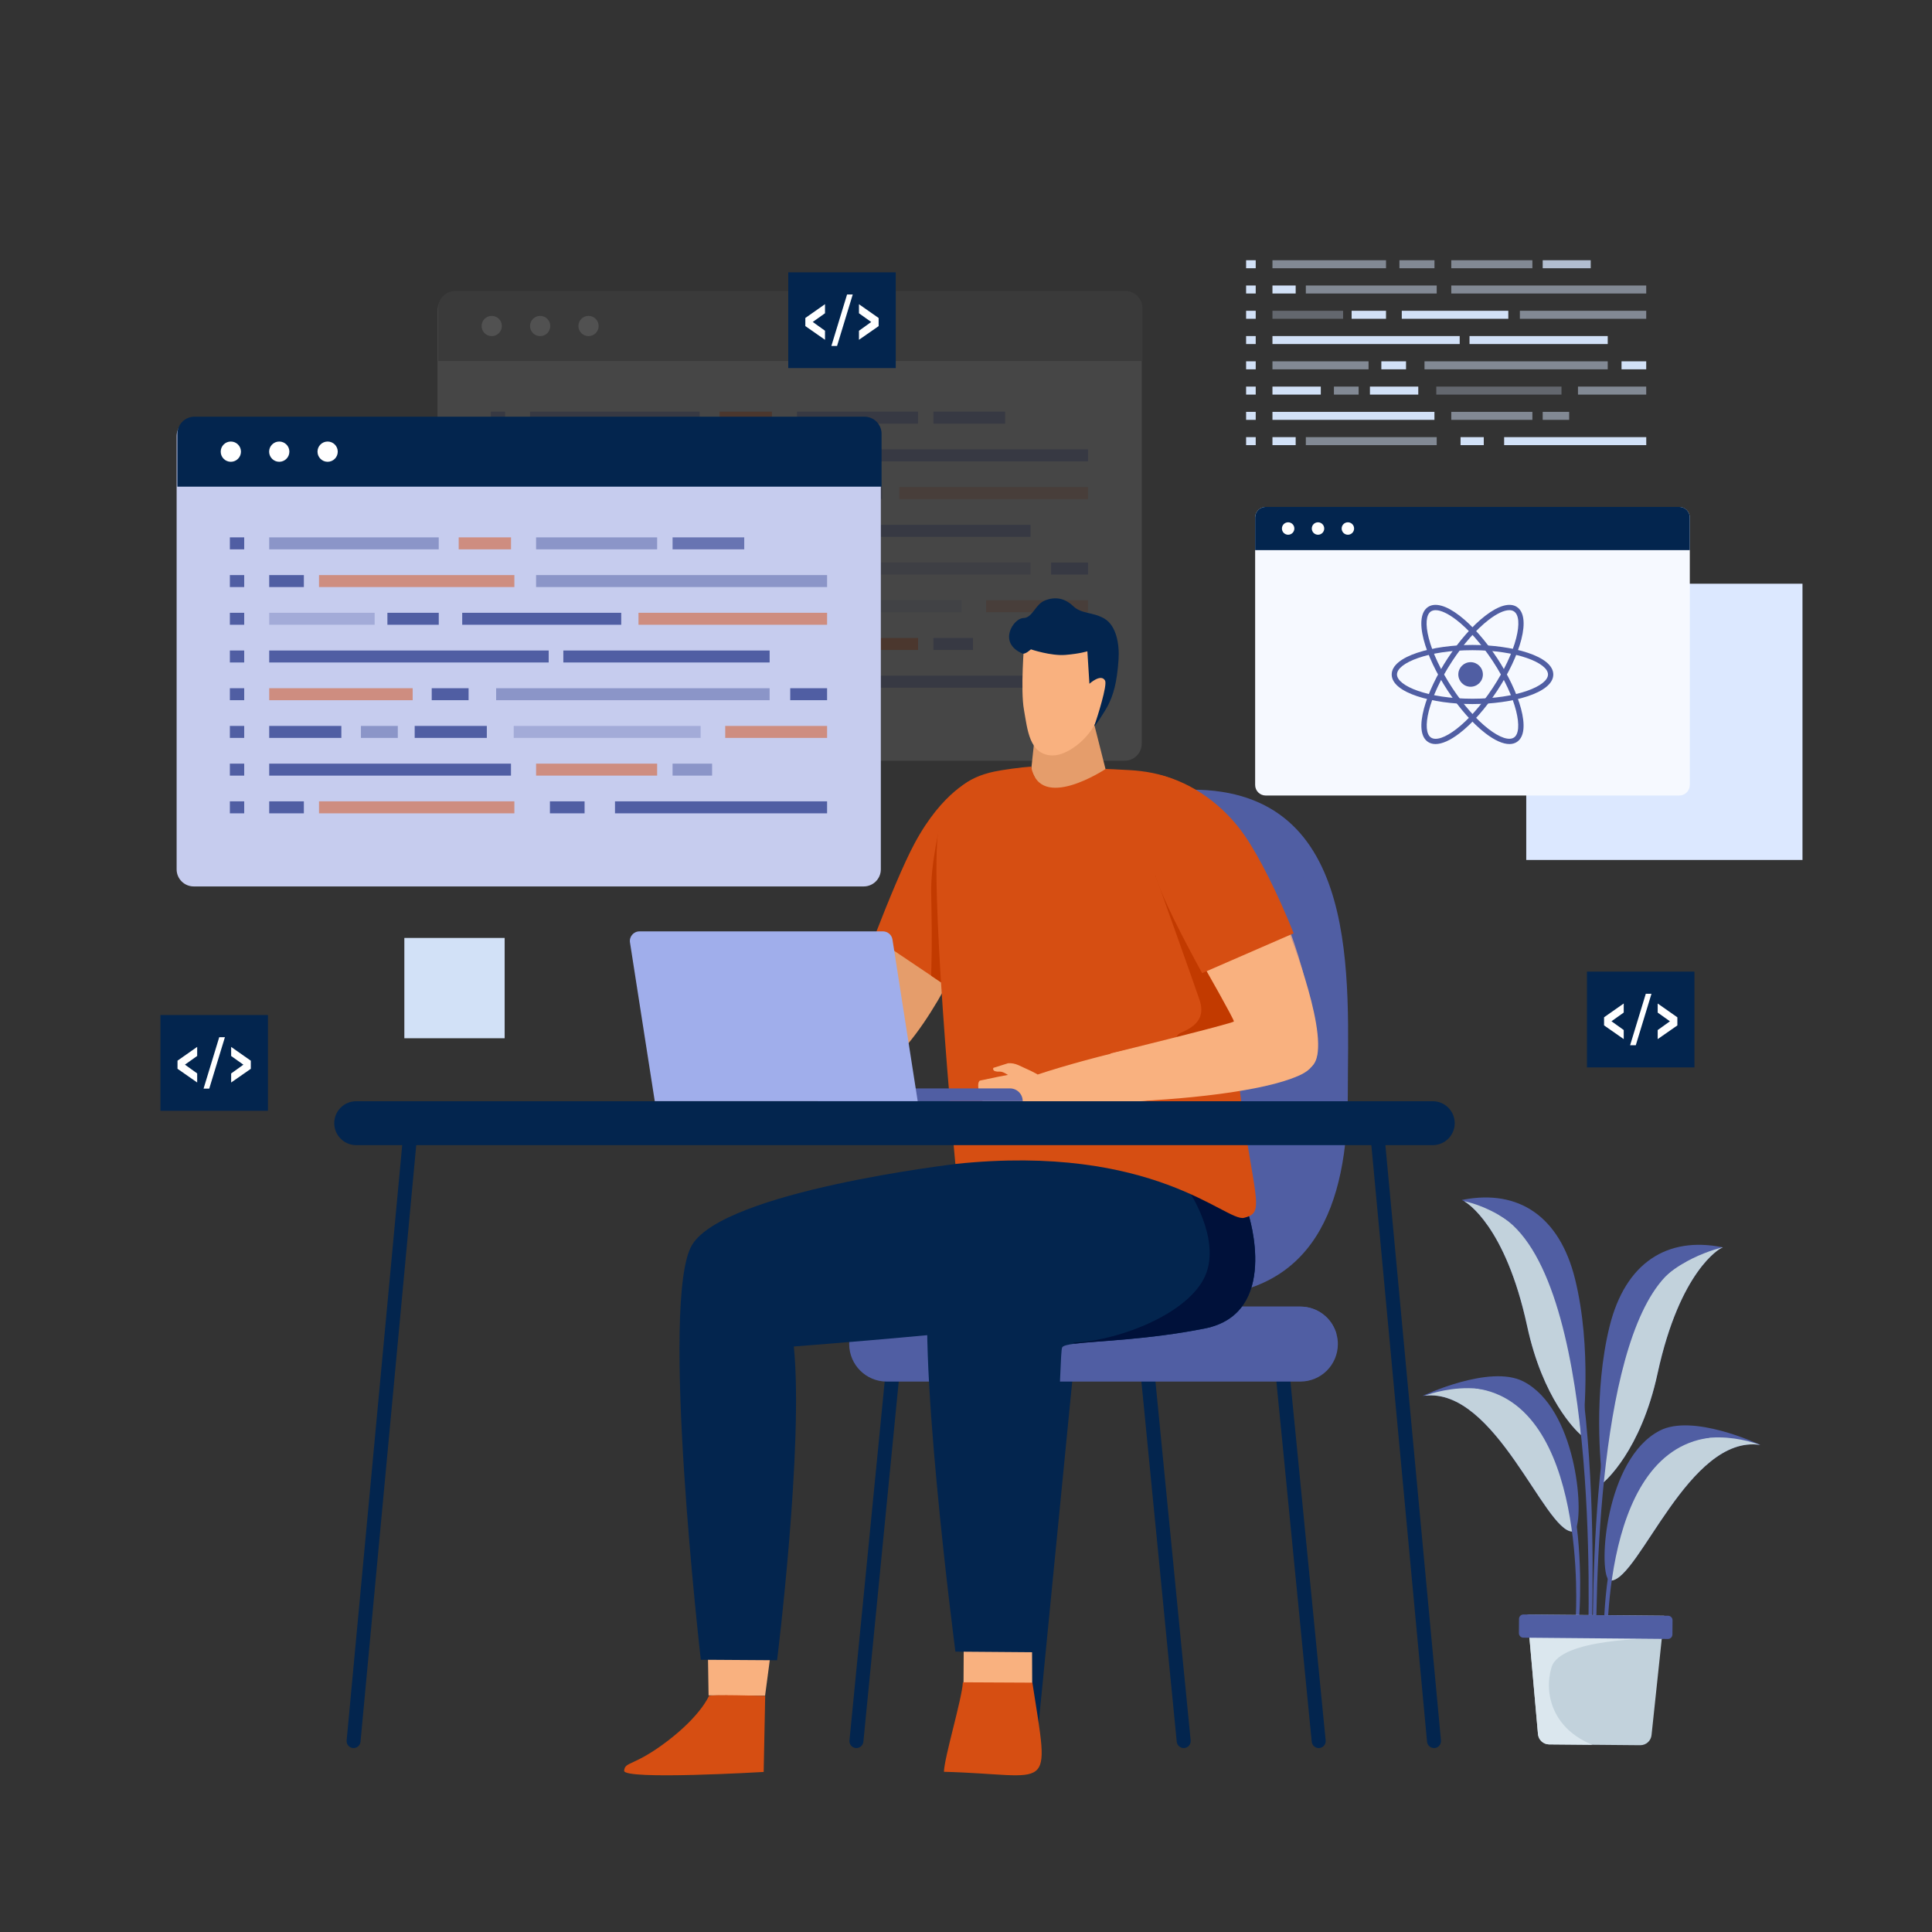 <svg xmlns="http://www.w3.org/2000/svg" width="1000" height="1000" viewBox="0 0 1000 1000" fill="none"><rect x="0" y="0" width="1000" height="1000" fill="#333333" stroke="none"/><g clip-path="url(#clip0_118_8855)"><path d="M815.64 791.38C815.24 792.2 814.76 792.66 814.26 792.7C814.1 792.7 813.98 792.74 813.8 792.74C799.38 792.42 774.02 718.16 737.48 722.42C737.08 722.46 736.7 722.52 736.3 722.54C736.3 722.54 771.04 706 788.56 715.06C815.72 729.14 819.96 782.36 815.64 791.38Z" fill="#505EA3"></path><path d="M815.64 791.38C815.24 792.2 814.76 792.66 814.26 792.7C814.1 792.7 813.98 792.74 813.8 792.74C799.38 792.42 774.02 718.16 737.48 722.42C737.48 722.42 777.78 706.44 796.74 739.14C808.76 759.9 813.64 779.7 815.64 791.38Z" fill="#C2D2DC"></path><path d="M816.5 837.6C816.48 837.6 816.46 837.6 816.44 837.6C815.96 837.58 815.58 837.14 815.62 836.66C815.7 835.5 822.04 726.62 763.84 718.62C763.36 718.56 763.78 716.14 763.84 715.66C763.9 715.18 766.12 715.66 766.62 715.74C826.46 723.96 817.46 835.58 817.38 836.76C817.36 837.24 816.96 837.6 816.5 837.6ZM911.24 747.92C911.24 747.92 911.2 747.92 911.12 747.88C874.2 742.28 848.54 817.12 834 818.08C833.74 818.12 833.54 818.12 833.34 818.08C833.06 818.04 832.8 817.92 832.58 817.68C827.32 812.36 830.74 755.14 859.1 740.48C876.1 731.7 909.36 747.02 911.24 747.92Z" fill="#505EA3"></path><path d="M911.12 747.9C874.2 742.3 848.54 817.14 834 818.1C833.74 818.14 833.54 818.14 833.34 818.1C833.06 818.06 832.8 817.94 832.58 817.7C835.08 804.76 839.66 778.42 854.94 759.66C875.52 734.42 908.7 747.04 911.12 747.9Z" fill="#C2D2DC"></path><path d="M831.12 863C830.66 863 830.26 862.64 830.24 862.16C830.16 860.98 823.3 750.46 883.14 742.22C883.66 742.14 884.82 742.3 884.88 742.78C884.94 743.26 884.92 744.16 884.44 744.24C826.22 752.24 831.94 860.88 832 862.04C832.04 862.52 831.66 862.96 831.18 862.98C831.16 863 831.14 863 831.12 863ZM818.9 742.76V742.86C818.86 743.12 818.84 743.2 818.84 743.2C818.84 743.2 818.68 743.08 818.38 742.82C815.4 740.2 798.56 723.94 790.46 686.34C779.2 634.34 759.1 622.42 757.84 621.74C757.8 621.7 757.78 621.7 757.78 621.7L756.62 621.1C757.02 621 757.4 620.94 757.78 620.88C785.86 615.68 807.12 629.32 815.22 661.94C824.18 698.14 819.5 738.14 818.9 742.76Z" fill="#505EA3"></path><path d="M818.36 742.82C815.38 740.2 798.54 723.94 790.44 686.34C779.18 634.34 759.08 622.42 757.82 621.74C759.7 622.06 796.96 629.5 807.14 672.46C814.8 704.92 817.5 731.22 818.36 742.82Z" fill="#C2D2DC"></path><path d="M822.68 857.68C822.18 857.68 821.8 857.28 821.8 856.8L821.82 856.16C822.48 834.6 827.94 659.44 776.14 628.98C775.72 628.74 777.64 626.6 778.1 626.76C830.54 645.82 824.68 820.84 823.6 856.2L823.58 856.78C823.56 857.28 823.18 857.68 822.68 857.68Z" fill="#505EA3"></path><path d="M891.78 645.62L891.52 645.74L890.56 646.2C890.56 646.2 869.58 657.14 857.94 710.86C849.22 751.16 830.46 766.96 829.54 767.64C829.5 767.52 829.44 767.08 829.38 766.36C829.38 766.36 829.38 766.36 829.38 766.32C828.48 758.82 824.6 720.92 833.14 686.42C841.34 653.44 863.04 639.86 891.58 645.58H891.78V645.62Z" fill="#505EA3"></path><path d="M891.6 645.62C891.6 645.62 891.6 645.66 891.54 645.74L890.58 646.2C890.58 646.2 869.6 657.14 857.96 710.86C849.24 751.16 830.48 766.96 829.56 767.64C829.52 767.52 829.46 767.08 829.4 766.36C829.4 766.36 829.4 766.36 829.4 766.32C835.28 713.9 844.6 687.92 853 671.82C863.42 651.96 891.6 645.62 891.6 645.62Z" fill="#C2D2DC"></path><path d="M825.3 859.76C824.82 859.76 824.42 859.36 824.42 858.88C824.06 801.1 826.8 670.82 870.4 651.66C870.86 651.46 872.78 649.04 872.96 649.48C873.16 649.94 873.28 652.74 872.82 652.94C830.18 671.68 825.82 801.42 826.18 858.86C826.2 859.36 825.8 859.76 825.3 859.76Z" fill="#505EA3"></path><path d="M790.58 835.68L791.12 842.02L796.04 897.52C796.28 900.54 798.78 902.88 801.82 902.9L848.96 903.32C852.02 903.34 854.54 901.06 854.84 898.04L860.14 848.12V848.02L861.38 836.3L790.58 835.68Z" fill="#C2D2DC"></path><path d="M791.14 842.02L796.06 897.52C796.3 900.54 798.8 902.88 801.84 902.9L824.28 903.1C803.9 894.98 798.92 876.88 803.06 863C807.56 847.98 855.1 848.06 860.16 848.1C860.42 848.1 860.6 848.1 860.6 848.1L860.16 848L815.08 838.52L791.14 842.02Z" fill="#DBE7EE"></path><path d="M788.48 847.66L863.3 848.32C864.58 848.34 865.62 847.3 865.64 846.02L865.7 838.64C865.72 837.36 864.68 836.32 863.4 836.3L788.58 835.64C787.3 835.62 786.26 836.66 786.24 837.94L786.18 845.32C786.18 846.6 787.2 847.66 788.48 847.66Z" fill="#505EA3"></path><g opacity="0.15"><path d="M235.32 393.76H582.1C586.98 393.76 590.96 389.8 590.96 384.9V160.64C590.96 155.76 587 151.78 582.1 151.78H235.32C230.44 151.78 226.46 155.74 226.46 160.64V384.92C226.46 389.8 230.44 393.76 235.32 393.76Z" fill="#B2B2B2"></path><path d="M226.86 186.84H591.34V159.48C591.34 154.6 587.38 150.62 582.48 150.62H235.7C230.82 150.62 226.84 154.58 226.84 159.48V186.84H226.86Z" fill="#636363"></path><path d="M304.62 173.98C307.514 173.98 309.86 171.634 309.86 168.74C309.86 165.846 307.514 163.5 304.62 163.5C301.726 163.5 299.38 165.846 299.38 168.74C299.38 171.634 301.726 173.98 304.62 173.98Z" fill="white"></path><path d="M279.58 173.98C282.474 173.98 284.82 171.634 284.82 168.74C284.82 165.846 282.474 163.5 279.58 163.5C276.686 163.5 274.34 165.846 274.34 168.74C274.34 171.634 276.686 173.98 279.58 173.98Z" fill="white"></path><path d="M254.52 173.98C257.414 173.98 259.76 171.634 259.76 168.74C259.76 165.846 257.414 163.5 254.52 163.5C251.626 163.5 249.28 165.846 249.28 168.74C249.28 171.634 251.626 173.98 254.52 173.98Z" fill="white"></path><path d="M362.12 213.08H274.38V219.28H362.12V213.08Z" fill="#505EA3"></path><path d="M399.54 213.08H372.46V219.28H399.54V213.08Z" fill="#D64E12"></path><path d="M261.44 213.08H254.02V219.28H261.44V213.08Z" fill="#505EA3"></path><path d="M520.26 213.08H483.16V219.28H520.26V213.08Z" fill="#505EA3"></path><path d="M475.18 213.08H412.52V219.28H475.18V213.08Z" fill="#505EA3"></path><path d="M377.8 330.22H372.46H274.38V336.42H372.46H377.8H399.52V330.22H377.8Z" fill="#505EA3"></path><path d="M261.44 330.22H254.02V336.42H261.44V330.22Z" fill="#505EA3"></path><path d="M503.62 330.22H483.16V336.42H503.62V330.22Z" fill="#505EA3"></path><path d="M475.18 330.22H412.52V336.42H475.18V330.22Z" fill="#D64E12"></path><path d="M292.32 232.6H274.38V238.8H292.32V232.6Z" fill="#505EA3"></path><path d="M401.28 232.6H300.16V238.8H401.28V232.6Z" fill="#D64E12"></path><path d="M261.44 232.6H254.02V238.8H261.44V232.6Z" fill="#505EA3"></path><path d="M563.14 232.6H412.52V238.8H563.14V232.6Z" fill="#505EA3"></path><path d="M292.32 349.74H274.38V355.94H292.32V349.74Z" fill="#505EA3"></path><path d="M437.62 349.74H419.68V355.94H437.62V349.74Z" fill="#505EA3"></path><path d="M401.28 349.74H300.16V355.94H401.28V349.74Z" fill="#D64E12"></path><path d="M261.44 349.74H254.02V355.94H261.44V349.74Z" fill="#505EA3"></path><path d="M563.14 349.74H453.36V355.94H563.14V349.74Z" fill="#505EA3"></path><path opacity="0.3" d="M328.96 252.12H274.38V258.32H328.96V252.12Z" fill="#505EA3"></path><path d="M362.14 252.12H335.56V258.32H362.14V252.12Z" fill="#505EA3"></path><path d="M261.44 252.12H254.02V258.32H261.44V252.12Z" fill="#505EA3"></path><path d="M456.58 252.12H374.28V258.32H456.58V252.12Z" fill="#505EA3"></path><path opacity="0.5" d="M563.14 252.12H465.52V258.32H563.14V252.12Z" fill="#D64E12"></path><path d="M419.04 271.66H274.38V277.86H419.04V271.66Z" fill="#505EA3"></path><path d="M261.44 271.66H254.02V277.86H261.44V271.66Z" fill="#505EA3"></path><path d="M533.4 271.66H426.62V277.86H533.4V271.66Z" fill="#505EA3"></path><path opacity="0.5" d="M348.64 291.18H274.38V297.38H348.64V291.18Z" fill="#D64E12"></path><path d="M261.44 291.18H254.02V297.38H261.44V291.18Z" fill="#505EA3"></path><path opacity="0.5" d="M533.4 291.18H391.84V297.38H533.4V291.18Z" fill="#505EA3"></path><path d="M563.14 291.18H544.06V297.38H563.14V291.18Z" fill="#505EA3"></path><path d="M377.58 291.18H358.5V297.38H377.58V291.18Z" fill="#505EA3"></path><path d="M311.72 310.7H274.38V316.9H311.72V310.7Z" fill="#505EA3"></path><path d="M387.02 310.7H349.68V316.9H387.02V310.7Z" fill="#505EA3"></path><path d="M261.44 310.7H254.02V316.9H261.44V310.7Z" fill="#505EA3"></path><path opacity="0.3" d="M497.68 310.7H400.94V316.9H497.68V310.7Z" fill="#505EA3"></path><path opacity="0.5" d="M563.14 310.7H510.42V316.9H563.14V310.7Z" fill="#D64E12"></path><path opacity="0.5" d="M340.94 310.7H321.86V316.9H340.94V310.7Z" fill="#505EA3"></path></g><path d="M209.288 537.4H261.208V485.48H209.288V537.4Z" fill="#D2E1F7"></path><path d="M789.984 445.112H932.964V302.132H789.984V445.112Z" fill="#DCE8FF"></path><path d="M533.72 398.66C533.72 398.66 545.1 421.8 545.86 421.28C546.66 420.78 572.3 398.4 572.3 398.4L563.78 364.72H556.18L536.68 370.92L533.72 398.66ZM501.62 408.86C474.06 409.96 424.96 551.26 444.14 553.98C470 571.92 546.22 416 501.62 408.86Z" fill="#E59D6B"></path><path d="M682.9 904.78C684.9 904.6 686.36 902.82 686.16 900.82L665.78 693.16C665.58 691.18 663.82 689.74 661.84 689.92C659.84 690.1 658.38 691.88 658.58 693.88L678.96 901.54C679.16 903.5 680.92 904.96 682.9 904.78ZM613.02 904.78C615.02 904.6 616.48 902.82 616.28 900.82L595.9 693.16C595.7 691.18 593.94 689.74 591.96 689.92C589.96 690.1 588.5 691.88 588.7 693.88L609.08 901.54C609.28 903.5 611.04 904.96 613.02 904.78ZM442.94 904.78C440.94 904.6 439.48 902.82 439.68 900.82L460.06 693.16C460.26 691.18 462.02 689.74 464 689.92C466 690.1 467.46 691.88 467.26 693.88L446.88 901.54C446.68 903.5 444.92 904.96 442.94 904.78ZM532.74 904.78C530.74 904.6 529.28 902.82 529.48 900.82L549.86 693.16C550.06 691.18 551.82 689.74 553.8 689.92C555.8 690.1 557.26 691.88 557.06 693.88L536.68 901.54C536.48 903.5 534.72 904.96 532.74 904.78Z" fill="#03254E"></path><path d="M439.54 695.68C439.54 706.4 448.24 715.1 458.96 715.1H673.06C678.4 715.1 683.28 712.94 686.8 709.42C690.3 705.9 692.48 701.02 692.48 695.68C692.48 693.88 692.24 692.12 691.74 690.48C689.5 682.3 681.98 676.3 673.06 676.3H458.96C453.62 676.3 448.74 678.46 445.22 681.98C442.88 684.32 441.16 687.22 440.28 690.48C439.78 692.12 439.54 693.88 439.54 695.68Z" fill="#505EA3"></path><path d="M440.28 690.48C442.52 698.66 450.04 704.66 458.96 704.66H673.06C678.4 704.66 683.28 702.5 686.8 698.98C689.14 696.64 690.86 693.74 691.74 690.48C689.5 682.3 681.98 676.3 673.06 676.3H458.96C453.62 676.3 448.74 678.46 445.22 681.98C442.88 684.3 441.16 687.2 440.28 690.48ZM697.62 566.08C697.62 624.1 680.08 671.12 616.84 671.12C556.7 671.12 536.06 624.1 536.06 566.08C536.06 508.06 531 408.72 616.84 408.72C705.48 408.72 697.62 508.08 697.62 566.08Z" fill="#505EA3"></path><path d="M685.62 566.08C685.62 624.1 668.08 671.12 604.84 671.12C544.7 671.12 524.06 624.1 524.06 566.08C524.06 508.06 519 408.72 604.84 408.72C693.48 408.72 685.62 508.08 685.62 566.08Z" fill="#505EA3"></path><path d="M563.48 632.8C571.24 666.54 535.72 658.16 506.66 659.02C460.58 658.76 374.32 680.18 363.68 664.42C337.52 621.78 538.14 593.48 549.02 604.36C554.02 609.5 559.4 621.86 563.48 632.8Z" fill="#CE9789"></path><path d="M367.56 645.22C401.36 621.4 397.24 819.98 387.88 865.12C378.52 910.26 369.28 841.78 363.3 769.48C357.34 697.18 354.26 654.58 367.56 645.22Z" fill="#CE9789"></path><path d="M399.1 854.3L396 877.72L366.76 877.52L366.38 853.52L399.1 854.3Z" fill="#F9B17F"></path><path d="M366.88 877.92C366.88 877.92 362.78 887.98 345.4 901.22C328.02 914.46 323.46 911.6 323.06 916.52C322.66 921.46 395.28 917.16 395.28 917.16L396.06 877.82C396.04 877.82 366.88 876.86 366.88 877.92Z" fill="#D64E12"></path><path d="M362.74 859.08L402.22 859.34C402.22 859.34 416.04 748.04 410.88 696.94C410.88 696.94 474.22 692.16 522.84 686.76C527.64 686.24 532.28 685.7 536.72 685.14C542.56 684.42 548.04 683.72 552.96 683C599.42 676.28 624.58 674.74 614.52 619.52C614.52 619.52 599.68 612.08 583.26 603.92C581.46 603.02 579.62 602.12 577.78 601.18H577.76C559.9 592.26 541.98 583.38 540.72 582.86C538.14 581.84 494.54 602.5 494.54 602.5C494.54 602.5 375.28 616.42 358.26 644.28C341.22 672.16 362.74 859.08 362.74 859.08Z" fill="#03254E"></path><path d="M498.84 848.9L498.72 871.08L534.26 871.34L534.18 851.78L498.84 848.9Z" fill="#F9B17F"></path><path d="M498.38 870.76C497.92 879.52 488.78 909.48 488.58 917.08C545.08 918.52 543.48 929.88 534.36 870.94L498.38 870.76Z" fill="#D64E12"></path><path d="M494.52 854.88L537.98 855.22C548.3 782.44 548.2 701.08 549.76 697.46C550.14 696.56 552.48 695.98 556.4 695.48H556.42C568.22 694.02 594.16 693.46 623.54 687.64C662.78 679.9 646.28 628.82 646.28 628.82L615.86 617.3L589.08 601.26C589.08 601.26 489.86 625.2 482.14 655.14C472.98 690.54 494.52 854.88 494.52 854.88Z" fill="#03254E"></path><path d="M555.4 694.92L556.38 695.46H556.4C568.2 694 594.14 693.44 623.52 687.62C662.76 679.88 646.26 628.8 646.26 628.8L615.84 617.28C617.34 619.58 633.42 645.28 622.14 663.56C610.38 682.74 574.76 694.54 555.4 694.92Z" fill="#00113A"></path><path d="M503.82 403.26L503.58 437.98L503.06 506.48C503.06 506.48 502.52 507.36 501.56 508.94C501.32 509.32 501.06 509.76 500.76 510.22C499.88 511.62 498.78 513.4 497.52 515.48L482 505.04L452.46 485.16C460.02 465.66 467.84 446.82 473.38 436.54C488.08 409.18 503.82 403.26 503.82 403.26Z" fill="#D64E12"></path><path d="M503.56 437.98L503.04 506.48C503.04 506.48 502.5 507.36 501.54 508.94C501.3 509.32 501.04 509.74 500.74 510.22C499.86 511.62 498.76 513.4 497.5 515.48L481.98 505.04C482.52 485.74 482.22 477.16 481.98 462.16C481.7 446.28 486.88 425.72 486.88 425.72C486.88 425.72 495.28 431.86 503.56 437.98Z" fill="#C23A00"></path><path d="M533.72 396.78C528.52 397.14 518.88 398.46 514.58 399.38C500.34 402.44 491 409.52 486.24 426.96C480.04 449.68 494.5 602.46 494.5 602.46C597.48 591.62 634.64 632.66 643.92 630.34C653.22 628.02 650.88 624.14 644.7 586.2C638.5 548.26 631.22 445.52 626.12 423.6C621.52 403.8 598.54 399.46 585.2 398.64C579.48 398.28 572.3 398 572.3 398C572.3 398 538.12 420.72 533.72 396.78Z" fill="#D64E12"></path><path d="M597.88 452.66C597.88 452.66 618.5 510.42 620.82 517.38C623.14 524.34 621.86 530.02 611.52 534.42C601.18 538.82 627.78 546.8 628.3 545.26C628.82 543.72 663.14 513.78 661.08 511.96C659.02 510.14 597.88 452.66 597.88 452.66Z" fill="#C23A00"></path><path d="M607.06 414.6C588.68 435.18 656.08 568.72 671.38 556.82C702.24 550.72 643.22 387.52 607.06 414.6Z" fill="#CE9789"></path><path d="M667.24 482.8C667.24 482.8 689.44 538.54 679.88 550.94C670.34 563.32 578.72 571.08 578.72 571.08L574.84 545.28C574.84 545.28 638.46 529.66 638.66 528.7C638.86 527.74 623.18 500.24 623.18 500.24L667.24 482.8Z" fill="#F9B17F"></path><path d="M530.14 332.84L553.06 323L571.74 338.86C571.74 338.86 571.7 343.88 571.3 350.28C573.02 351.62 574.88 353.24 574.84 353.8C574.76 354.76 569.42 369.38 568.8 369.58C566.02 380.66 553.12 391.16 544.82 391.02C532.76 390.84 531.84 377.7 530 367.38C528.12 357.08 530.14 332.84 530.14 332.84Z" fill="#F9B17F"></path><path d="M573.52 365.08C576.24 359.64 578.14 353.56 578.96 341.4C579.5 333.42 577.78 323.78 571.64 320.2C565.5 316.62 559.88 317.94 555.42 313.68C550.96 309.44 546.02 308.76 540.86 310.8C535.7 312.84 534.6 319.8 529.6 319.92C524.6 320.04 516.2 332.7 529.26 338.28C530.6 338.86 533.6 336.1 533.6 336.1C533.6 336.1 543.94 339.6 551.48 338.98C559.02 338.36 562.82 337.1 562.82 337.1L563.88 353.92C563.88 353.92 569.88 348.42 571.98 352.28C573.26 354.64 567.98 371.12 566.58 375.26C565.66 377.94 572.12 367.86 573.52 365.08Z" fill="#03254E"></path><path d="M681.78 544.64C681.72 549.04 679 553.04 675.18 555.24C645.3 572.44 513.06 574.6 516.78 565.32C516.58 558.2 682.22 511.48 681.78 544.64Z" fill="#F9B17F"></path><path d="M535.78 557.3L537.14 556.14L533.52 554.26H533.5L527.08 551.3C525.42 550.56 523.64 550.2 521.82 550.32L514.18 552.72C514.18 552.72 513.02 554.9 517.56 554.68C518.74 554.62 520.4 555.54 521.72 556.38L517.28 557.2L507.36 559.28C504.62 559.98 507.52 572.72 512.8 573.52L515.58 574.12C519.5 574.36 522.48 575.28 526.18 573.96L535.94 569.54L535.78 557.3Z" fill="#F9B17F"></path><path d="M622.22 503.7C622.22 503.7 622.22 503.7 622.22 503.68C612.82 486.54 601 463.84 597.88 452.68C597.88 452.68 577.24 410.24 592.58 403.24C594.64 402.3 598.96 400.8 601.08 401.32C616.8 405.14 633.2 416.48 644.24 432.48C651.62 443.12 661.44 462.62 669.58 483.02C669.58 483.02 669.6 483.04 669.6 483.08L622.22 503.7Z" fill="#D64E12"></path><path d="M742.58 904.78C744.56 904.6 746.02 902.84 745.84 900.84L716.96 591.46C716.78 589.48 715.02 588.02 713.02 588.2C711.04 588.38 709.58 590.14 709.76 592.14L738.64 901.52C738.82 903.5 740.58 904.96 742.58 904.78ZM182.68 904.78C180.7 904.6 179.24 902.84 179.42 900.84L208.3 591.46C208.48 589.48 210.24 588.02 212.24 588.2C214.22 588.38 215.68 590.14 215.5 592.14L186.6 901.52C186.42 903.5 184.66 904.96 182.68 904.78Z" fill="#03254E"></path><path d="M184.36 592.72H741.6C747.88 592.72 752.96 587.64 752.96 581.36C752.96 575.08 747.88 570 741.6 570H184.36C178.08 570 173 575.08 173 581.36C173 587.64 178.1 592.72 184.36 592.72Z" fill="#03254E"></path><path d="M529.36 569.96H423.28V563.36H522.74C526.4 563.34 529.36 566.3 529.36 569.96Z" fill="#505EA3"></path><path d="M338.9 569.96H475L461.94 486.3C461.56 483.88 459.48 482.08 457.02 482.08H331C327.94 482.08 325.6 484.8 326.08 487.82L338.9 569.96Z" fill="#A0AEEB"></path><path d="M100.28 458.82H447.06C451.94 458.82 455.92 454.86 455.92 449.96V225.7C455.92 220.82 451.96 216.84 447.06 216.84H100.28C95.4 216.84 91.42 220.8 91.42 225.7V449.98C91.42 454.86 95.4 458.82 100.28 458.82Z" fill="#C6CCEE"></path><path d="M91.82 251.9H456.3V224.54C456.3 219.66 452.34 215.68 447.44 215.68H100.66C95.78 215.68 91.8 219.64 91.8 224.54V251.9H91.82Z" fill="#03254E"></path><path d="M169.58 239.02C172.474 239.02 174.82 236.674 174.82 233.78C174.82 230.886 172.474 228.54 169.58 228.54C166.686 228.54 164.34 230.886 164.34 233.78C164.34 236.674 166.686 239.02 169.58 239.02Z" fill="white"></path><path d="M144.54 239.02C147.434 239.02 149.78 236.674 149.78 233.78C149.78 230.886 147.434 228.54 144.54 228.54C141.646 228.54 139.3 230.886 139.3 233.78C139.3 236.674 141.646 239.02 144.54 239.02Z" fill="white"></path><path d="M119.48 239.02C122.374 239.02 124.72 236.674 124.72 233.78C124.72 230.886 122.374 228.54 119.48 228.54C116.586 228.54 114.24 230.886 114.24 233.78C114.24 236.674 116.586 239.02 119.48 239.02Z" fill="white"></path><path opacity="0.5" d="M227.08 278.14H139.34V284.34H227.08V278.14Z" fill="#505EA3"></path><path opacity="0.5" d="M264.5 278.14H237.42V284.34H264.5V278.14Z" fill="#D64E12"></path><path d="M126.4 278.14H118.98V284.34H126.4V278.14Z" fill="#505EA3"></path><path opacity="0.8" d="M385.22 278.14H348.12V284.34H385.22V278.14Z" fill="#505EA3"></path><path opacity="0.5" d="M340.14 278.14H277.48V284.34H340.14V278.14Z" fill="#505EA3"></path><path d="M242.76 395.26H237.42H139.34V401.46H237.42H242.76H264.48V395.26H242.76Z" fill="#505EA3"></path><path d="M126.4 395.26H118.98V401.46H126.4V395.26Z" fill="#505EA3"></path><path opacity="0.5" d="M368.58 395.26H348.12V401.46H368.58V395.26Z" fill="#505EA3"></path><path opacity="0.5" d="M340.14 395.26H277.48V401.46H340.14V395.26Z" fill="#D64E12"></path><path d="M157.28 297.66H139.34V303.86H157.28V297.66Z" fill="#505EA3"></path><path opacity="0.5" d="M266.24 297.66H165.12V303.86H266.24V297.66Z" fill="#D64E12"></path><path d="M126.4 297.66H118.98V303.86H126.4V297.66Z" fill="#505EA3"></path><path opacity="0.5" d="M428.1 297.66H277.48V303.86H428.1V297.66Z" fill="#505EA3"></path><path d="M157.28 414.78H139.34V420.98H157.28V414.78Z" fill="#505EA3"></path><path d="M302.58 414.78H284.64V420.98H302.58V414.78Z" fill="#505EA3"></path><path opacity="0.5" d="M266.24 414.78H165.12V420.98H266.24V414.78Z" fill="#D64E12"></path><path d="M126.4 414.78H118.98V420.98H126.4V414.78Z" fill="#505EA3"></path><path d="M428.1 414.78H318.32V420.98H428.1V414.78Z" fill="#505EA3"></path><path opacity="0.3" d="M193.92 317.18H139.34V323.38H193.92V317.18Z" fill="#505EA3"></path><path d="M227.1 317.18H200.52V323.38H227.1V317.18Z" fill="#505EA3"></path><path d="M126.4 317.18H118.98V323.38H126.4V317.18Z" fill="#505EA3"></path><path d="M321.54 317.18H239.24V323.38H321.54V317.18Z" fill="#505EA3"></path><path opacity="0.5" d="M428.1 317.18H330.48V323.38H428.1V317.18Z" fill="#D64E12"></path><path d="M284 336.7H139.34V342.9H284V336.7Z" fill="#505EA3"></path><path d="M126.4 336.7H118.98V342.9H126.4V336.7Z" fill="#505EA3"></path><path d="M398.36 336.7H291.58V342.9H398.36V336.7Z" fill="#505EA3"></path><path opacity="0.5" d="M213.6 356.22H139.34V362.42H213.6V356.22Z" fill="#D64E12"></path><path d="M126.4 356.22H118.98V362.42H126.4V356.22Z" fill="#505EA3"></path><path opacity="0.5" d="M398.36 356.22H256.8V362.42H398.36V356.22Z" fill="#505EA3"></path><path d="M428.1 356.22H409.02V362.42H428.1V356.22Z" fill="#505EA3"></path><path d="M242.54 356.22H223.46V362.42H242.54V356.22Z" fill="#505EA3"></path><path d="M176.68 375.74H139.34V381.94H176.68V375.74Z" fill="#505EA3"></path><path d="M251.98 375.74H214.64V381.94H251.98V375.74Z" fill="#505EA3"></path><path d="M126.4 375.74H118.98V381.94H126.4V375.74Z" fill="#505EA3"></path><path opacity="0.3" d="M362.64 375.74H265.9V381.94H362.64V375.74Z" fill="#505EA3"></path><path opacity="0.5" d="M428.1 375.74H375.38V381.94H428.1V375.74Z" fill="#D64E12"></path><path opacity="0.5" d="M205.9 375.74H186.82V381.94H205.9V375.74Z" fill="#505EA3"></path><path d="M655.12 411.76H869.18C872.2 411.76 874.64 409.32 874.64 406.3V267.86C874.64 264.84 872.2 262.4 869.18 262.4H655.12C652.1 262.4 649.66 264.84 649.66 267.86V406.3C649.66 409.3 652.1 411.76 655.12 411.76Z" fill="#F6F9FF"></path><path d="M649.66 284.74H874.64V267.84C874.64 264.82 872.2 262.38 869.18 262.38H655.12C652.1 262.38 649.66 264.82 649.66 267.84V284.74Z" fill="#03254E"></path><path d="M697.66 276.78C699.439 276.78 700.88 275.338 700.88 273.56C700.88 271.781 699.439 270.34 697.66 270.34C695.882 270.34 694.44 271.781 694.44 273.56C694.44 275.338 695.882 276.78 697.66 276.78Z" fill="white"></path><path d="M682.2 276.78C683.978 276.78 685.42 275.338 685.42 273.56C685.42 271.781 683.978 270.34 682.2 270.34C680.422 270.34 678.98 271.781 678.98 273.56C678.98 275.338 680.422 276.78 682.2 276.78Z" fill="white"></path><path d="M666.74 276.78C668.518 276.78 669.96 275.338 669.96 273.56C669.96 271.781 668.518 270.34 666.74 270.34C664.962 270.34 663.52 271.781 663.52 273.56C663.52 275.338 664.962 276.78 666.74 276.78Z" fill="white"></path><path d="M781.28 385.12C777.9 385.12 773.62 383.22 768.8 379.5C762.28 374.48 755.38 366.66 749.36 357.52C743.34 348.36 738.9 338.94 736.86 330.96C734.7 322.52 735.52 316.56 739.16 314.16C742.8 311.76 748.6 313.38 755.5 318.7C762.02 323.72 768.92 331.54 774.94 340.68C786.24 357.86 793.14 378.76 785.14 384.04C784.04 384.76 782.74 385.12 781.28 385.12ZM743.08 315.82C742.14 315.82 741.32 316.04 740.66 316.46C738.12 318.14 737.7 323.18 739.52 330.28C741.48 337.96 745.8 347.1 751.64 356C757.5 364.9 764.18 372.48 770.46 377.32C776.28 381.8 781.08 383.42 783.62 381.74C788.58 378.48 785.3 361.42 772.64 342.18C766.78 333.28 760.1 325.7 753.82 320.86C749.52 317.56 745.76 315.82 743.08 315.82Z" fill="#505EA3"></path><path d="M743.02 385.12C741.56 385.12 740.26 384.76 739.16 384.04C731.16 378.78 738.06 357.86 749.36 340.68C755.38 331.52 762.28 323.72 768.8 318.7C775.7 313.38 781.5 311.76 785.14 314.16C788.78 316.56 789.6 322.52 787.44 330.96C785.4 338.94 780.96 348.36 774.94 357.52C768.92 366.68 762.02 374.48 755.5 379.5C750.68 383.22 746.4 385.12 743.02 385.12ZM781.22 315.82C778.54 315.82 774.78 317.56 770.48 320.88C764.2 325.72 757.52 333.3 751.66 342.2C739 361.44 735.72 378.48 740.68 381.76C743.22 383.44 748.02 381.82 753.84 377.34C760.12 372.5 766.8 364.92 772.66 356.02C778.52 347.12 782.82 337.98 784.78 330.3C786.6 323.18 786.18 318.14 783.64 316.48C782.98 316.02 782.16 315.82 781.22 315.82Z" fill="#505EA3"></path><path d="M762.16 364.42C741.6 364.42 720.34 358.7 720.34 349.12C720.34 339.54 741.6 333.82 762.16 333.82C782.72 333.82 803.98 339.54 803.98 349.12C803.98 358.7 782.72 364.42 762.16 364.42ZM762.16 336.54C739.12 336.54 723.08 343.16 723.08 349.1C723.08 355.04 739.14 361.66 762.16 361.66C785.18 361.66 801.24 355.04 801.24 349.1C801.24 343.16 785.18 336.54 762.16 336.54Z" fill="#505EA3"></path><path d="M761.18 355.46C764.693 355.46 767.54 352.612 767.54 349.1C767.54 345.587 764.693 342.74 761.18 342.74C757.668 342.74 754.82 345.587 754.82 349.1C754.82 352.612 757.668 355.46 761.18 355.46Z" fill="#505EA3"></path><path opacity="0.5" d="M717.4 134.7H658.62V138.84H717.4V134.7Z" fill="#D2E1F7"></path><path opacity="0.5" d="M742.48 134.7H724.34V138.84H742.48V134.7Z" fill="#D2E1F7"></path><path d="M649.96 134.7H644.98V138.84H649.96V134.7Z" fill="#D2E1F7"></path><path opacity="0.8" d="M823.36 134.7H798.5V138.84H823.36V134.7Z" fill="#D2E1F7"></path><path opacity="0.5" d="M793.16 134.7H751.18V138.84H793.16V134.7Z" fill="#D2E1F7"></path><path d="M727.92 213.18H724.34H658.62V217.32H724.34H727.92H742.46V213.18H727.92Z" fill="#D2E1F7"></path><path d="M649.96 213.18H644.98V217.32H649.96V213.18Z" fill="#D2E1F7"></path><path opacity="0.5" d="M812.2 213.18H798.5V217.32H812.2V213.18Z" fill="#D2E1F7"></path><path opacity="0.5" d="M793.16 213.18H751.18V217.32H793.16V213.18Z" fill="#D2E1F7"></path><path d="M670.64 147.78H658.62V151.92H670.64V147.78Z" fill="#D2E1F7"></path><path opacity="0.5" d="M743.64 147.78H675.9V151.92H743.64V147.78Z" fill="#D2E1F7"></path><path d="M649.96 147.78H644.98V151.92H649.96V147.78Z" fill="#D2E1F7"></path><path opacity="0.5" d="M852.08 147.78H751.18V151.92H852.08V147.78Z" fill="#D2E1F7"></path><path d="M670.64 226.26H658.62V230.4H670.64V226.26Z" fill="#D2E1F7"></path><path d="M768 226.26H755.98V230.4H768V226.26Z" fill="#D2E1F7"></path><path opacity="0.5" d="M743.64 226.26H675.9V230.4H743.64V226.26Z" fill="#D2E1F7"></path><path d="M649.96 226.26H644.98V230.4H649.96V226.26Z" fill="#D2E1F7"></path><path d="M852.1 226.26H778.54V230.4H852.1V226.26Z" fill="#D2E1F7"></path><path opacity="0.3" d="M695.18 160.86H658.62V165H695.18V160.86Z" fill="#D2E1F7"></path><path d="M717.4 160.86H699.6V165H717.4V160.86Z" fill="#D2E1F7"></path><path d="M649.96 160.86H644.98V165H649.96V160.86Z" fill="#D2E1F7"></path><path d="M780.7 160.86H725.56V165H780.7V160.86Z" fill="#D2E1F7"></path><path opacity="0.5" d="M852.08 160.86H786.68V165H852.08V160.86Z" fill="#D2E1F7"></path><path d="M755.54 173.94H658.62V178.08H755.54V173.94Z" fill="#D2E1F7"></path><path d="M649.96 173.94H644.98V178.08H649.96V173.94Z" fill="#D2E1F7"></path><path d="M832.16 173.94H760.62V178.08H832.16V173.94Z" fill="#D2E1F7"></path><path opacity="0.5" d="M708.36 187.02H658.62V191.16H708.36V187.02Z" fill="#D2E1F7"></path><path d="M649.96 187.02H644.98V191.16H649.96V187.02Z" fill="#D2E1F7"></path><path opacity="0.5" d="M832.16 187.02H737.32V191.16H832.16V187.02Z" fill="#D2E1F7"></path><path d="M852.08 187.02H839.3V191.16H852.08V187.02Z" fill="#D2E1F7"></path><path d="M727.76 187.02H714.98V191.16H727.76V187.02Z" fill="#D2E1F7"></path><path d="M683.64 200.1H658.62V204.24H683.64V200.1Z" fill="#D2E1F7"></path><path d="M734.1 200.1H709.08V204.24H734.1V200.1Z" fill="#D2E1F7"></path><path d="M649.96 200.1H644.98V204.24H649.96V200.1Z" fill="#D2E1F7"></path><path opacity="0.3" d="M808.22 200.1H743.42V204.24H808.22V200.1Z" fill="#D2E1F7"></path><path opacity="0.5" d="M852.08 200.1H816.76V204.24H852.08V200.1Z" fill="#D2E1F7"></path><path opacity="0.5" d="M703.22 200.1H690.44V204.24H703.22V200.1Z" fill="#D2E1F7"></path><path d="M463.64 140.96H408V190.52H463.64V140.96Z" fill="#03254E"></path><path d="M427.02 175.88L416.84 168.78V164.58L427.02 157.44V162.14L420.68 166.64L427.02 171.18V175.88ZM430.32 179.06L438.44 152.42H441.38L433.26 179.06H430.32ZM444.6 175.88V171.2L450.94 166.66L444.6 162.16V157.46L454.78 164.6V168.8L444.6 175.88Z" fill="white"></path><path d="M138.68 525.38H83.04V574.94H138.68V525.38Z" fill="#03254E"></path><path d="M102.06 560.3L91.88 553.2V549L102.06 541.86V546.56L95.72 551.06L102.06 555.6V560.3ZM105.36 563.48L113.48 536.84H116.42L108.3 563.48H105.36ZM119.64 560.3V555.62L125.98 551.08L119.64 546.58V541.88L129.82 549.02V553.22L119.64 560.3Z" fill="white"></path><path d="M877.04 502.92H821.4V552.48H877.04V502.92Z" fill="#03254E"></path><path d="M840.44 537.84L830.26 530.74V526.54L840.44 519.4V524.1L834.1 528.6L840.44 533.14V537.84ZM843.74 541.02L851.86 514.38H854.8L846.68 541.02H843.74ZM858.02 537.84V533.16L864.36 528.62L858.02 524.12V519.42L868.2 526.56V530.76L858.02 537.84Z" fill="white"></path><path d="M617.34 505.84C617.76 505.64 618.28 505.42 618.88 505.16L617.34 505.84Z" fill="#D64E12"></path></g><defs><clipPath id="clip0_118_8855"><rect width="1000" height="1000" fill="white"></rect></clipPath></defs></svg>